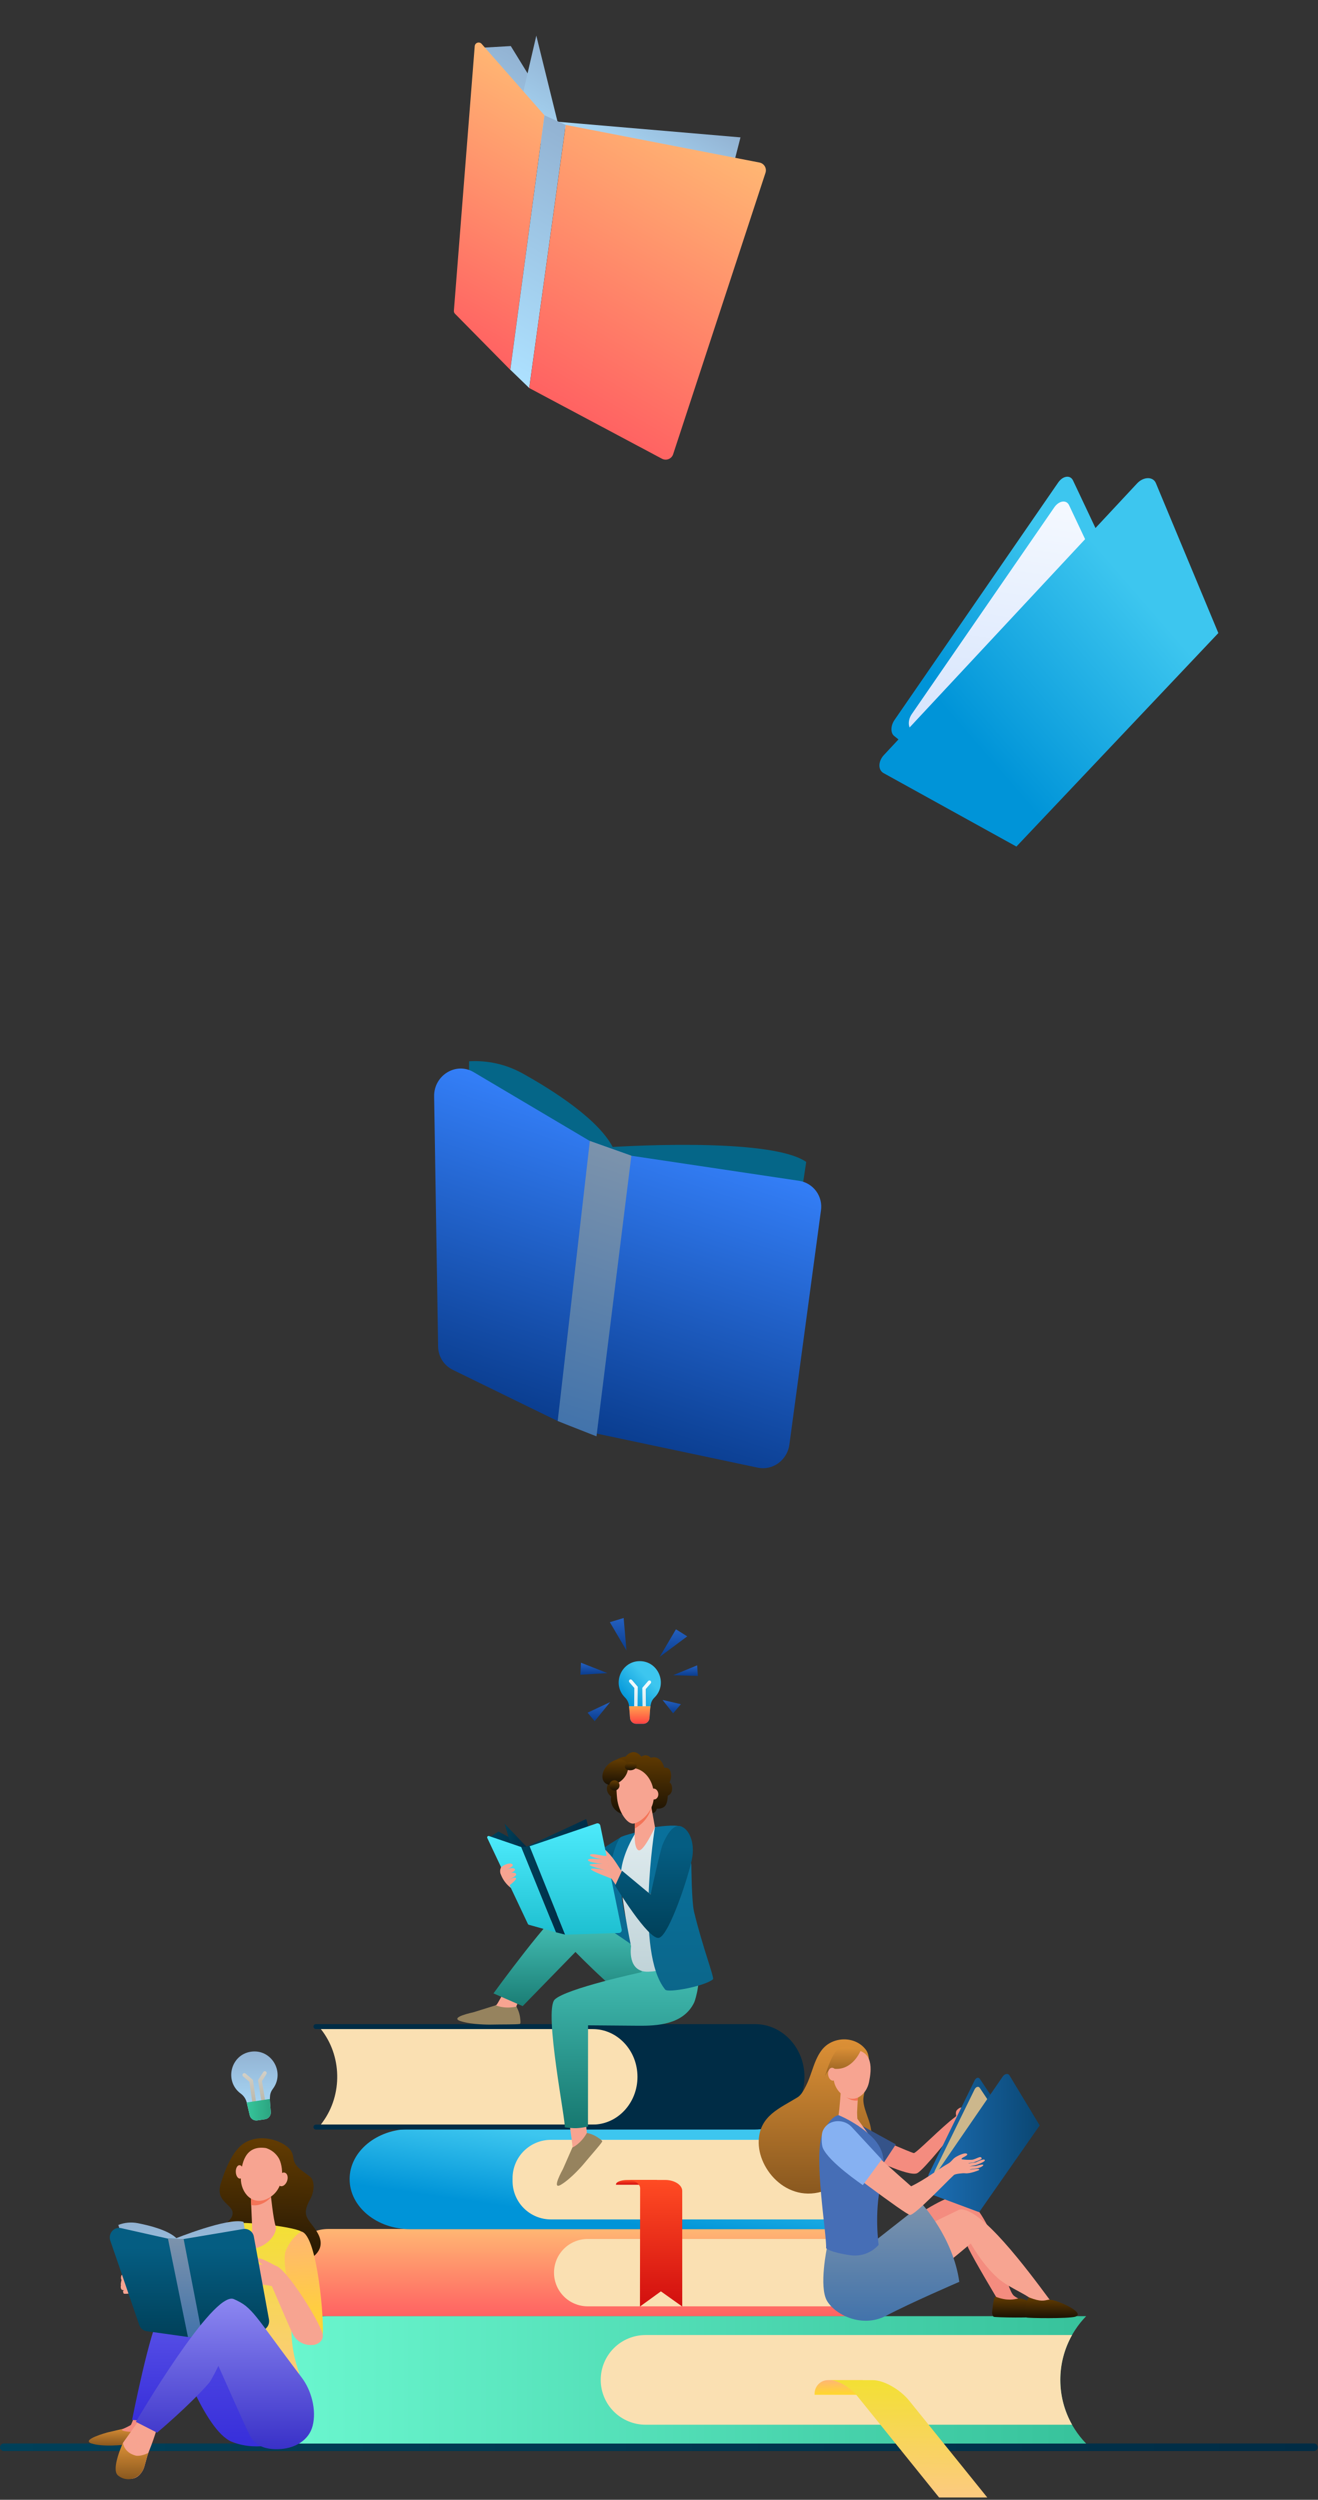 <svg width="480" height="910" viewBox="0 0 480 910" fill="none" xmlns="http://www.w3.org/2000/svg">
<rect x="0" y="0" width="480" height="910" fill="#333333" stroke="none"/>
<path d="M478.527 892.255H1.382C1.016 892.255 0.664 892.109 0.405 891.85C0.146 891.591 0 891.24 0 890.874C0 890.507 0.146 890.156 0.405 889.897C0.664 889.638 1.016 889.492 1.382 889.492H478.527C478.894 889.492 479.245 889.638 479.504 889.897C479.764 890.156 479.909 890.507 479.909 890.874C479.909 891.24 479.764 891.591 479.504 891.85C479.245 892.109 478.894 892.255 478.527 892.255Z" fill="url(#paint0_linear_8049_14369)"/>
<path d="M315.178 843.223H119.631C112.162 843.223 106.108 837.735 106.108 830.962V823.678C106.108 816.897 112.162 811.417 119.631 811.417H315.18C306.236 820.283 306.08 833.83 314.821 842.861L315.178 843.223Z" fill="url(#paint1_linear_8049_14369)"/>
<path d="M312.439 815.054H214.036C210.781 815.054 207.66 816.346 205.358 818.646C203.057 820.946 201.764 824.065 201.764 827.318C201.765 830.57 203.058 833.689 205.359 835.988C207.661 838.287 210.781 839.579 214.036 839.579H312.446C310.194 835.885 309.002 831.643 309.001 827.318C308.999 822.992 310.189 818.749 312.439 815.054Z" fill="#FAE0B2"/>
<path d="M306.372 776.631C306.802 775.895 306.151 775.043 305.161 775.043H149.426C137.22 775.043 127.326 783.203 127.326 793.269C127.326 803.338 137.22 811.498 149.426 811.498H305.203C306.209 811.498 306.85 810.641 306.417 809.903C300.25 799.377 300.265 787.119 306.372 776.631Z" fill="url(#paint2_linear_8049_14369)"/>
<path d="M305.131 778.966H200.643C196.937 778.966 193.382 780.437 190.761 783.057C188.14 785.676 186.668 789.228 186.668 792.932V793.98C186.668 797.684 188.14 801.236 190.761 803.856C193.382 806.475 196.937 807.946 200.643 807.946H305.349C300.672 798.659 300.62 788.248 305.131 778.966Z" fill="#FAE0B2"/>
<path d="M116.844 773.423H217.346C226.26 773.423 233.485 765.637 233.485 756.033C233.485 746.427 226.26 738.641 217.346 738.641H116.844C124.527 748.283 124.826 762.425 117.563 772.436L116.844 773.423Z" fill="#FAE0B2"/>
<path d="M232.16 756.034C232.16 746.427 224.852 738.641 215.825 738.641H115.017C114.902 738.638 114.788 738.611 114.683 738.563C114.578 738.515 114.483 738.447 114.405 738.363C114.326 738.278 114.265 738.179 114.224 738.071C114.184 737.963 114.166 737.848 114.17 737.732C114.165 737.502 114.252 737.279 114.41 737.113C114.569 736.946 114.787 736.848 115.017 736.841H274.953C284.903 736.841 292.97 745.433 292.97 756.034C292.97 766.632 284.903 775.227 274.953 775.227H115.017C114.787 775.219 114.568 775.12 114.41 774.953C114.251 774.786 114.165 774.563 114.17 774.332C114.162 774.1 114.247 773.873 114.405 773.703C114.564 773.532 114.784 773.432 115.017 773.423H215.838C224.852 773.423 232.16 765.638 232.16 756.034Z" fill="#002C45"/>
<path d="M239.285 793.57H228.529C226.217 793.57 224.339 794.286 224.339 795.17V795.316H239.285V793.57Z" fill="url(#paint3_linear_8049_14369)"/>
<path d="M248.458 797.586C248.458 795.369 245.648 793.568 242.175 793.568H228.371C230.999 793.568 233.13 794.932 233.13 796.612L233.065 839.654L240.692 834.129L248.465 839.654L248.458 797.586Z" fill="url(#paint4_linear_8049_14369)"/>
<path d="M395.57 843.16H105.015C102.87 843.16 100.746 843.582 98.764 844.403C96.782 845.223 94.981 846.425 93.464 847.941C91.947 849.457 90.744 851.257 89.923 853.237C89.102 855.218 88.68 857.341 88.68 859.485V873.215C88.68 877.545 90.401 881.697 93.464 884.758C96.528 887.82 100.682 889.54 105.015 889.54H395.57L395.419 889.382C389.44 883.162 386.114 874.865 386.142 866.24C386.17 857.616 389.551 849.34 395.57 843.16Z" fill="url(#paint5_linear_8049_14369)"/>
<path d="M390.435 850.026H235.106C230.773 850.026 226.618 851.746 223.555 854.808C220.492 857.869 218.771 862.022 218.771 866.351C218.771 870.681 220.492 874.833 223.555 877.895C226.618 880.956 230.773 882.676 235.106 882.676H390.433C387.629 877.692 386.156 872.069 386.156 866.351C386.157 860.633 387.63 855.011 390.435 850.026Z" fill="#FAE0B2"/>
<path d="M314.171 866.434H301.58C300.279 866.434 299.031 866.951 298.111 867.87C297.191 868.789 296.674 870.036 296.674 871.337V871.776H314.178L314.171 866.434Z" fill="url(#paint6_linear_8049_14369)"/>
<path d="M302.082 866.457C305.098 866.457 309.589 869.001 312.134 872.143L342.01 909.175H359.562L331.144 873.956C327.801 869.812 321.873 866.454 317.902 866.457H302.082Z" fill="url(#paint7_linear_8049_14369)"/>
<path d="M39.154 885.482L45.276 884.053C45.276 884.053 50.242 884.367 54.876 883.427C54.876 883.427 55.343 884.655 55.544 887.195C55.577 887.632 54.949 889.814 54.514 889.882C52.938 890.133 50.164 889.849 45.243 889.962C45.243 889.962 37.498 890.876 33.351 889.51C29.205 888.144 39.154 885.482 39.154 885.482Z" fill="url(#paint8_linear_8049_14369)"/>
<path d="M106.797 785.33C107.136 788.881 110.119 790.135 112.901 792.38C114.766 793.887 114.447 797.966 113.019 800.497C109.405 806.909 112.484 807.698 115.397 812.407C122.413 823.749 100.672 826.255 98.094 827.099C95.516 827.943 93.764 828.968 92.238 828.797C87.637 828.294 83.442 821.765 81.095 815.712C78.748 809.659 84.428 809.35 84.719 805.879C85.011 802.408 78.374 801.662 80.341 795.107C82.468 788.015 85.473 782.005 89.461 779.848C96.063 776.281 104.088 780.011 105.912 782.876C106.398 783.612 106.701 784.454 106.797 785.33Z" fill="url(#paint9_linear_8049_14369)"/>
<path d="M107.317 862.968C107.89 864.39 111.034 869.42 111.034 869.42L66.886 869.857L66.198 860.816C78.318 860.721 90.301 855.364 101.469 851.523C101.743 852.204 107.031 862.278 107.317 862.968Z" fill="#FAE0B2"/>
<path d="M76.011 828.259C76.011 828.259 78.384 811.535 82.196 809.8C86.008 808.064 106.658 810.468 109.747 812.354C112.836 814.24 107.691 833.883 106.902 839.378C106.854 839.704 106.804 840.033 106.749 840.36C105.436 848.273 106.216 856.391 109.011 863.91C97.702 867.338 94.782 869.225 82.663 868.888L78.14 842.437C78.14 842.437 74.531 829.628 76.011 828.259Z" fill="url(#paint10_linear_8049_14369)"/>
<path d="M98.594 798.784C98.594 798.784 99.544 807.991 100.353 810.249C101.163 812.507 98.172 817.103 93.289 818.374C88.406 819.645 91.96 813.469 91.844 811.091C91.728 808.712 91.256 797.405 91.256 797.405L98.594 798.784Z" fill="#F7A491"/>
<path d="M98.71 799.842C98.069 800.571 97.314 801.193 96.475 801.683C94.631 802.77 92.942 803.009 91.484 802.687L91.261 797.413L98.594 798.802C98.594 798.802 98.637 799.189 98.71 799.842Z" fill="#F47458"/>
<path d="M96.885 781.967C98.788 782.574 100.412 783.841 101.464 785.539C103.158 788.349 104.1 796.479 98.053 800.04C92.007 803.601 87.601 798.099 87.712 792.887C87.823 787.676 89.185 780.772 96.885 781.967Z" fill="#F7A491"/>
<path d="M85.878 790.707C85.943 792.058 86.632 793.123 87.421 793.083C88.21 793.043 88.793 791.913 88.725 790.572C88.657 789.23 87.971 788.153 87.182 788.193C86.393 788.233 85.812 789.354 85.878 790.707Z" fill="#F7A491"/>
<path d="M101.285 792.779C100.81 794.118 101.155 795.464 102.054 795.793C102.954 796.122 104.065 795.291 104.552 793.955C105.04 792.619 104.685 791.27 103.783 790.941C102.881 790.612 101.773 791.441 101.285 792.779Z" fill="#F7A491"/>
<path d="M109.747 812.346C109.747 812.346 106.229 814.195 104.068 819.343C101.906 824.492 109.262 850.775 110.83 852.458C112.399 854.14 116.736 854.404 117.475 850.29C118.214 846.176 115.721 813.647 109.747 812.346Z" fill="url(#paint11_linear_8049_14369)"/>
<path d="M106.276 872.279C103.188 863.704 68.185 832.494 58.917 834.895L63.895 853.929C63.895 853.929 74.295 884.914 84.485 888.912C94.676 892.911 104.218 888.41 104.218 888.41C104.218 888.41 109.365 880.853 106.276 872.279Z" fill="url(#paint12_linear_8049_14369)"/>
<path d="M93.708 822.204C93.274 823.076 96.056 824.63 96.865 825.218C97.674 825.806 101.029 825.2 101.029 825.2C101.029 825.2 94.193 821.227 93.708 822.204Z" fill="#F7A491"/>
<path d="M63.803 862.996C63.803 862.996 54.909 881.468 54.879 883.392C54.836 886.155 42.017 885.401 44.801 884.218C45.442 883.945 47.46 882.925 47.613 882.789C48.443 882.079 55.824 859.138 55.824 859.138L63.803 862.996Z" fill="#F48C7F"/>
<path d="M66.64 840.897C66.21 840.422 61.702 838.637 58.231 842.954C54.761 847.271 48.108 880.908 48.108 880.908L56.288 881.709C56.288 881.709 76.657 851.928 66.64 840.897Z" fill="url(#paint13_linear_8049_14369)"/>
<path d="M86.141 830.59C86.141 830.59 92.203 831.713 94.274 831.65C96.344 831.587 99.026 832.24 99.026 832.24C99.026 832.24 105.791 848.138 106.761 849.911C109.659 855.206 117.693 854.58 117.568 850.162C117.462 846.646 103.746 824.656 100.092 824.766C96.438 824.877 85.013 822.506 84.681 823.947C84.498 824.726 95.199 825.09 93.51 825.753C92.462 826.165 84.086 825.223 84.116 826.21C84.146 827.197 91.683 827.288 92.495 828.051C93.306 828.815 84.473 827.117 84.523 828.79C84.551 829.631 92.314 829.023 93.155 830.296C93.495 830.834 85.501 828.933 86.141 830.59Z" fill="#F7A491"/>
<path d="M45.271 827.993C45.159 827.944 45.038 827.92 44.917 827.923C44.795 827.926 44.675 827.955 44.566 828.01C44.457 828.064 44.361 828.141 44.286 828.236C44.21 828.331 44.156 828.442 44.127 828.56C44.007 829.063 43.982 829.698 44.364 830.11C45.118 830.926 50.425 831.707 50.455 830.919C50.475 830.314 46.919 828.706 45.271 827.993Z" fill="#F7A491"/>
<path d="M44.238 830.053C44.238 830.053 43.708 832.037 44.168 832.062C44.627 832.087 50.362 832.647 50.619 831.964C50.875 831.281 44.992 829.651 44.238 830.053Z" fill="#F7A491"/>
<path d="M43.987 832.102C43.987 832.102 43.824 832.983 44.299 833.493C44.774 834.003 50.114 833.669 50.31 832.823C50.506 831.976 44.183 831.451 43.987 832.102Z" fill="#F7A491"/>
<path d="M44.809 833.966C44.809 833.966 44.809 834.641 45.06 834.93C45.311 835.219 49.274 834.817 49.666 833.976C50.059 833.134 45.269 833.094 44.809 833.966Z" fill="#F7A491"/>
<path d="M58.188 880.594C58.188 880.594 56.306 887.408 54.418 891.914C53.179 894.862 52.86 897.801 52.041 899.272C49.968 902.994 46.578 903.145 43.886 900.91C41.194 898.675 44.806 889.241 44.806 889.241L53.303 877.294L58.188 880.594Z" fill="#F7A491"/>
<path d="M52.029 899.272C52.758 897.966 53.094 895.505 54.039 892.898C52.74 893.651 50.559 894.219 49.373 893.902C45.025 892.742 44.806 889.241 44.806 889.241C44.806 889.241 40.283 898.908 42.967 901.143C45.651 903.378 49.963 902.994 52.029 899.272Z" fill="url(#paint14_linear_8049_14369)"/>
<path d="M88.69 808.828L94.752 845.262L71.129 849.072L63.627 814.989C63.627 814.989 83.068 807.123 88.69 808.828Z" fill="url(#paint15_linear_8049_14369)"/>
<path d="M43.08 809.953C45.336 809.063 47.801 808.838 50.182 809.305C54.605 810.169 61.634 811.96 64.456 814.988C68.713 819.562 72.654 849.815 72.654 849.815L54.291 845.699L43.085 809.953H43.08Z" fill="url(#paint16_linear_8049_14369)"/>
<path d="M40.179 815.677L50.702 846.342C50.9 846.938 51.258 847.467 51.739 847.871C52.219 848.276 52.802 848.539 53.423 848.633C63.29 850.026 68.437 850.737 68.437 850.737C68.437 850.737 70.362 850.835 72.402 850.863L94.985 848.454C96.95 848.243 98.32 846.342 97.953 844.335L92.457 814.232C92.313 813.352 91.827 812.565 91.105 812.041C90.383 811.517 89.484 811.299 88.602 811.435L66.876 815.084L61.164 814.931L44.075 811.106C41.489 810.52 39.295 813.1 40.179 815.677Z" fill="url(#paint17_linear_8049_14369)"/>
<path d="M66.879 815.076L73.835 851.066L69.648 850.815L68.437 850.73L61.169 814.926L66.879 815.076Z" fill="url(#paint18_linear_8049_14369)"/>
<path d="M293.613 422.981L278.135 525.552L211.735 515.196L221.324 417.651C221.324 417.651 280.081 413.541 293.613 422.981Z" fill="#056688"/>
<path d="M170.826 386.345C177.627 385.93 184.404 387.471 190.356 390.787C201.418 396.938 218.634 407.83 223.538 418.372C230.933 434.286 215.162 518.506 215.162 518.506L169.699 491.553L170.84 386.349L170.826 386.345Z" fill="#056688"/>
<path d="M158.107 399.11L159.556 490.151C159.566 491.914 160.065 493.64 160.996 495.137C161.928 496.634 163.256 497.845 164.834 498.634C189.972 510.931 203.099 517.303 203.099 517.303C203.099 517.303 208.155 519.237 213.581 521.085L275.984 534.28C281.416 535.424 286.726 531.537 287.49 525.859L298.976 440.689C299.356 438.214 298.743 435.688 297.27 433.662C295.798 431.635 293.584 430.271 291.112 429.866L229.919 420.73L214.796 415.356L172.482 390.288C166.085 386.478 157.984 391.459 158.107 399.11Z" fill="url(#paint19_linear_8049_14369)"/>
<path d="M229.932 420.712L217.23 522.874L206.267 518.564L203.106 517.283L214.814 415.348L229.932 420.712Z" fill="url(#paint20_linear_8049_14369)"/>
<path d="M91.117 886.808C93.5 891.188 98.247 891.868 102.522 891.509C107.249 891.112 112.454 888.528 113.851 883.106C115.344 877.312 113.378 870.144 109.938 865.598C92.321 842.336 92.186 840.043 85.171 836.952C77.599 833.616 49.485 881.624 49.485 881.624L57.208 885.567C57.208 885.567 68.788 875.893 76.19 867.409C77.059 866.404 79.537 861.253 79.537 861.253C79.537 861.253 89.542 883.912 91.117 886.808Z" fill="url(#paint21_linear_8049_14369)"/>
<path d="M91.376 746.886C83.93 748.012 81.598 757.726 87.717 762.166C88.811 762.974 89.578 764.148 89.878 765.474L90.944 770.02C91.085 770.622 91.448 771.15 91.96 771.498C92.472 771.845 93.096 771.989 93.708 771.899L96.528 771.474C97.142 771.381 97.699 771.06 98.087 770.576C98.475 770.092 98.667 769.479 98.624 768.86C98.295 764.173 97.835 762.47 99.378 760.403C103.927 754.358 98.825 745.766 91.376 746.886Z" fill="url(#paint22_linear_8049_14369)"/>
<path d="M92.992 768.352C92.812 768.377 92.63 768.33 92.485 768.221C92.34 768.112 92.244 767.949 92.218 767.77L90.831 757.852L88.506 755.863C88.378 755.742 88.302 755.576 88.292 755.4C88.283 755.224 88.342 755.052 88.457 754.918C88.572 754.784 88.733 754.7 88.909 754.682C89.084 754.664 89.259 754.715 89.398 754.823L92.118 757.151L93.575 767.579C93.6 767.759 93.553 767.941 93.444 768.086C93.335 768.231 93.172 768.327 92.992 768.352Z" fill="url(#paint23_linear_8049_14369)"/>
<path d="M96.455 768.254C96.544 768.24 96.629 768.209 96.706 768.162C96.783 768.114 96.849 768.053 96.902 767.979C96.954 767.906 96.992 767.823 97.012 767.736C97.033 767.648 97.035 767.557 97.02 767.468L95.415 757.586L97.046 754.999C97.131 754.846 97.154 754.666 97.111 754.496C97.067 754.326 96.96 754.179 96.812 754.086C96.664 753.992 96.485 753.959 96.313 753.993C96.141 754.027 95.989 754.125 95.887 754.268L93.977 757.282L95.668 767.677C95.682 767.766 95.713 767.853 95.76 767.93C95.807 768.008 95.868 768.075 95.942 768.129C96.015 768.183 96.098 768.221 96.186 768.243C96.274 768.264 96.365 768.268 96.455 768.254Z" fill="url(#paint24_linear_8049_14369)"/>
<path d="M89.846 765.366C89.846 765.404 89.868 765.439 89.878 765.479L90.944 770.025C91.085 770.627 91.448 771.155 91.96 771.503C92.472 771.851 93.096 771.994 93.708 771.904L96.528 771.479C97.142 771.386 97.699 771.065 98.087 770.581C98.475 770.097 98.667 769.484 98.624 768.865C98.478 766.78 98.305 765.286 98.295 764.093L89.846 765.366Z" fill="url(#paint25_linear_8049_14369)"/>
<path d="M232.992 604.71C226.144 604.71 222.724 613.131 227.622 617.953C228.499 618.826 229.034 619.985 229.129 621.218L229.454 625.455C229.498 626.018 229.754 626.543 230.169 626.926C230.584 627.309 231.128 627.522 231.693 627.522H234.286C234.851 627.522 235.395 627.309 235.81 626.926C236.225 626.543 236.481 626.018 236.525 625.455C236.867 621.186 236.686 619.603 238.36 617.953C243.261 613.131 239.843 604.71 232.992 604.71Z" fill="url(#paint26_linear_8049_14369)"/>
<path d="M231.534 624.23C231.369 624.227 231.212 624.159 231.096 624.041C230.981 623.923 230.917 623.764 230.918 623.599L231.019 614.492L229.2 612.388C229.092 612.263 229.038 612.1 229.05 611.935C229.062 611.77 229.14 611.617 229.265 611.509C229.39 611.401 229.553 611.347 229.718 611.359C229.883 611.372 230.036 611.449 230.144 611.574L232.271 614.035L232.165 623.614C232.164 623.696 232.147 623.777 232.115 623.852C232.083 623.928 232.037 623.996 231.978 624.053C231.919 624.11 231.85 624.155 231.774 624.186C231.698 624.216 231.616 624.231 231.534 624.23Z" fill="url(#paint27_linear_8049_14369)"/>
<path d="M234.653 624.611C234.818 624.608 234.976 624.541 235.091 624.423C235.206 624.305 235.27 624.146 235.269 623.981L235.168 614.874L236.993 612.772C237.101 612.647 237.155 612.484 237.142 612.319C237.13 612.154 237.053 612.001 236.928 611.893C236.802 611.785 236.639 611.731 236.474 611.743C236.309 611.756 236.156 611.833 236.048 611.958L233.922 614.419L234.027 623.996C234.029 624.16 234.096 624.317 234.213 624.432C234.331 624.547 234.489 624.612 234.653 624.611Z" fill="url(#paint28_linear_8049_14369)"/>
<path d="M229.104 621.115C229.104 621.15 229.105 621.186 229.117 621.221L229.454 625.455C229.499 626.018 229.754 626.543 230.169 626.926C230.584 627.309 231.128 627.522 231.693 627.522H234.287C234.851 627.522 235.396 627.309 235.811 626.926C236.225 626.543 236.481 626.018 236.526 625.455C236.679 623.561 236.727 622.19 236.88 621.115H229.104Z" fill="url(#paint29_linear_8049_14369)"/>
<path d="M246.171 593.117L240.25 603.148L250.287 595.689L246.171 593.117Z" fill="url(#paint30_linear_8049_14369)"/>
<path d="M222.1 590.533L228.154 600.832L227.124 589.001L222.1 590.533Z" fill="url(#paint31_linear_8049_14369)"/>
<path d="M211.578 605.28L221.206 609.063L211.377 609.653L211.578 605.28Z" fill="url(#paint32_linear_8049_14369)"/>
<path d="M241.28 618.837L245.14 623.725L247.973 620.379L241.28 618.837Z" fill="url(#paint33_linear_8049_14369)"/>
<path d="M245.14 609.836L253.891 606.234L254.15 610.092L245.14 609.836Z" fill="url(#paint34_linear_8049_14369)"/>
<path d="M222.233 619.608L213.998 623.469L216.571 626.553L222.233 619.608Z" fill="url(#paint35_linear_8049_14369)"/>
<path d="M316.806 777.118C316.806 777.118 331.483 783.509 332.777 783.793C333.589 783.971 342.917 774.31 348.001 770.535C348.238 770.359 349.142 769.076 349.394 768.948C352.409 767.441 347.305 776.178 347.305 776.178C347.305 776.178 336.484 789.931 334.036 791.109C330.963 792.588 315.766 785.082 315.856 784.647L316.806 777.118Z" fill="#F48C7F"/>
<path d="M314.479 763.39C315.11 759.067 318.113 749.868 315.344 746.188C311.449 741.015 303.221 741.238 299.333 746.208C297.551 748.489 296.586 751.282 295.646 754.017C295.041 755.775 294.427 757.558 293.573 759.223C292.819 760.707 291.934 762.566 290.482 763.472C284.018 767.491 276.783 770.085 276.318 779.144C275.765 789.888 287.544 803.333 302.007 796.825C307.536 794.334 314.796 786.277 317.163 780.706C318.232 778.195 317.719 778.446 317.131 774.629C316.603 771.2 313.969 766.871 314.479 763.39Z" fill="url(#paint36_linear_8049_14369)"/>
<path d="M306.606 769.817L326.253 780.616L321.619 787.648C321.619 787.648 306.827 782.015 303.836 781.209C300.846 780.403 303.206 769.523 306.606 769.817Z" fill="#355389"/>
<path d="M306.274 760.449C306.274 760.449 305.771 767.925 305.379 770.022C304.987 772.187 304.746 781.206 309.255 782.309C313.763 783.411 312.069 771.198 312.145 768.998C312.22 766.798 312.66 759.705 312.66 759.705L306.274 760.449Z" fill="#F7A491"/>
<path d="M306.208 761.34C306.564 761.865 306.976 762.348 307.437 762.782C309.099 764.349 310.807 764.856 312.366 764.653C312.506 762.174 312.66 759.7 312.66 759.7L306.274 760.454C306.274 760.454 306.249 760.783 306.208 761.34Z" fill="#F47458"/>
<path d="M310.931 746.133C309.1 746.287 307.385 747.089 306.093 748.394C303.997 750.559 301.489 757.626 306.178 762.049C310.868 766.471 315.509 762.672 316.482 757.995C317.455 753.319 318.078 746.636 310.931 746.133Z" fill="#F7A491"/>
<path d="M313.502 746.351C313.502 746.351 310.642 753.725 303.889 753.102C300.831 752.821 300.137 756.995 300.137 756.995C300.137 756.995 302.65 747.082 305.782 745.608C308.913 744.134 313.502 746.351 313.502 746.351Z" fill="url(#paint37_linear_8049_14369)"/>
<path d="M304.759 754.886C304.912 756.179 304.329 757.312 303.455 757.418C302.58 757.523 301.746 756.556 301.592 755.263C301.439 753.969 302.022 752.837 302.897 752.734C303.771 752.631 304.595 753.595 304.759 754.886Z" fill="#F7A491"/>
<path d="M348.366 768.3C348.709 767.858 349.151 767.504 349.658 767.268C350.359 767.082 351.208 767.11 351.347 767.559C351.55 768.217 349.477 768.945 349.477 768.945L348.349 770.58C348.349 770.58 347.821 769.239 348.366 768.3Z" fill="#F48C7F"/>
<path d="M305.704 768C305.704 768 310.825 772.227 312.293 773.697C313.761 775.166 316.314 776.934 316.314 776.934L312.172 771.21L309.551 768.764L305.704 768Z" fill="#F7A491"/>
<path d="M369.27 835.751C368.476 835.09 367.762 833.204 367.458 832.378C365.737 823.475 357.599 799.397 348.736 799.397C341.015 799.397 317.164 818.09 306.013 828.892C302.791 832.011 302.997 829.364 304.983 830.092C306.161 830.527 314.125 843.765 315.399 843.823C319.295 844.001 322.896 841.394 326.145 839.581C331.101 836.818 334.547 833.664 337.427 829.367C344.715 818.484 347.456 812.08 349.653 807.913C349.653 807.913 351.726 816.48 352.742 818.547C355.039 823.211 361.899 834.703 364.583 839.182L375.106 838.895C375.106 838.895 370.301 836.61 369.27 835.751Z" fill="#F48C7F"/>
<path d="M349.422 804.37C349.422 804.37 314.075 820.833 311.843 826.491C309.612 832.15 311.328 840.556 316.477 842.268C321.627 843.981 353.541 816.706 353.541 816.706C353.541 816.706 357.66 824.241 363.493 829.397C366.604 832.139 371.861 834.377 374.862 836.384C377.488 838.142 378.079 839.857 378.079 839.857L385.457 840.199C385.457 840.199 384.2 839.774 381.981 836.771C374.46 826.634 356.969 803.046 349.422 804.37Z" fill="#F7A491"/>
<path d="M335.78 802.313C335.78 802.313 347.134 814.544 349.366 830.665C349.366 830.665 331.576 838.323 322.825 842.954C314.075 847.585 304.294 842.783 301.213 837.637C298.132 832.491 301.213 818.002 301.213 818.002L319.402 815.174L335.78 802.313Z" fill="url(#paint38_linear_8049_14369)"/>
<path d="M362.721 836.123C361.816 835.779 361.499 840.352 361.351 841.372C361.183 842.522 361.731 843.298 361.871 843.381C362.246 843.632 376.822 843.929 379.609 843.18C379.841 843.094 380.061 842.977 380.262 842.834C382.308 841.048 372.836 836.304 370.929 836.711C369.23 837.077 366.79 837.673 362.721 836.123Z" fill="url(#paint39_linear_8049_14369)"/>
<path d="M305.41 769.993C305.41 769.993 302.645 769.968 299.672 776.352C296.026 784.198 301.228 814.14 300.848 818.412C300.848 818.412 302.135 819.889 309.616 820.969C311.524 821.254 313.472 821.058 315.284 820.4C317.096 819.743 318.716 818.643 319.996 817.201C319.996 817.201 318.307 805.649 320.863 794.766C322.247 788.872 322.979 783.158 317.508 777.861C312.037 772.564 305.41 769.993 305.41 769.993Z" fill="#466EB6"/>
<path d="M374.962 836.407C374.057 836.063 373.278 840.468 373.346 841.545C373.416 842.703 373.71 843.555 373.849 843.64C374.223 843.891 388.814 844.112 391.601 843.364C391.833 843.277 392.053 843.161 392.254 843.017C394.3 841.231 383.768 836.766 381.858 837.163C380.159 837.517 379.026 837.956 374.962 836.407Z" fill="url(#paint40_linear_8049_14369)"/>
<path d="M354.958 757.309L338.326 791.275C337.929 792.084 338.052 793.033 338.595 793.344L350.746 800.455L365.935 770.357C365.935 770.357 359.318 760.461 356.835 756.752C356.365 756.066 355.43 756.347 354.958 757.309Z" fill="url(#paint41_linear_8049_14369)"/>
<path d="M340.46 790.157L354.933 760.604C355.405 759.642 356.35 759.348 356.81 760.047L364.065 770.891L350.432 797.908L340.731 792.229C340.186 791.91 340.063 790.968 340.46 790.157Z" fill="#CCB78C"/>
<path d="M365.201 755.902L337.632 796.019C336.997 796.946 337.147 798.071 337.947 798.367L356.591 805.311L378.641 773.722L367.639 755.503C367.144 754.672 365.9 754.885 365.201 755.902Z" fill="url(#paint42_linear_8049_14369)"/>
<path d="M385.387 175.645L325.753 262.12C324.331 264.178 324.279 266.837 325.642 267.915L356.101 292.436L410.184 215.993C410.184 215.993 396.07 186.094 390.772 174.884C389.763 172.808 387.079 173.197 385.387 175.645Z" fill="url(#paint43_linear_8049_14369)"/>
<path d="M332.074 259.925L383.965 184.686C385.658 182.237 388.374 181.818 389.351 183.925L404.829 216.694L356.285 285.31L331.969 265.728C330.602 264.628 330.65 261.991 332.074 259.925Z" fill="url(#paint44_linear_8049_14369)"/>
<path d="M414.103 175.986L321.9 274.866C319.773 277.151 319.726 280.304 321.799 281.446L370.165 308.177L443.707 230.454L420.963 175.89C419.945 173.403 416.44 173.479 414.103 175.986Z" fill="url(#paint45_linear_8049_14369)"/>
<path d="M358.647 786.317C358.293 785.634 355.431 787.151 355.431 787.151C355.431 787.151 352.882 787.593 352.701 787.497C352.52 787.402 354.413 787.231 354.413 787.231C354.413 787.231 357.544 786.161 357.509 785.812C357.366 784.368 355.405 786.164 353.867 786.229C352.673 786.282 351.476 786.228 350.291 786.068C349.841 785.817 350.987 785.247 350.987 785.247C350.987 785.247 352.495 784.572 352.244 784.175C351.658 783.215 348.137 785.041 347.396 785.719C346.894 786.174 346.28 787.055 345.416 787.545C341.646 789.67 337.145 793.322 331.825 795.878C330.066 794.402 313.062 779.152 312.635 778.78L303.336 786.089C303.349 786.089 329.975 806.364 331.453 806.316C333.313 806.253 344.401 794.56 347.401 791.772C347.856 791.35 350.706 791.034 351.49 791.144C353.232 791.395 356.496 790.019 356.496 790.019C357.501 788.957 352.787 790.019 353.229 789.768C353.428 789.645 354.579 789.517 355.727 789.364C356.876 789.21 357.954 788.527 358.094 788.208C358.373 787.583 355.468 788.479 355.468 788.479L353.048 788.63L355.365 788.158C355.365 788.158 358.994 786.985 358.647 786.317Z" fill="#F7A491"/>
<path d="M310.034 774.146C307.031 771.074 301.258 771.522 299.574 775.904C299.107 777.122 299.127 780.621 299.662 781.907C301.796 787.05 314.238 795.454 314.238 795.454L321.102 786.108L310.034 774.146Z" fill="#86B1F2"/>
<path d="M186.663 684.759C186.663 684.365 187.148 681.824 187.148 681.824C187.148 681.824 186.017 678.22 185.892 678.212C183.562 678.044 181.805 679.626 182.197 681.753L182.22 681.824C182.812 683.711 183.91 685.4 185.394 686.707C186.879 688.015 188.694 688.891 190.642 689.24C191.546 689.401 192.504 689.572 193.486 689.742C193.005 688.207 192.758 686.607 192.755 684.998C189.362 684.973 186.663 684.905 186.663 684.759Z" fill="#F7A491"/>
<path d="M226.049 668.856C225.983 668.663 205.572 681.931 205.572 681.931C205.572 681.931 196.859 682.017 190.423 681.961C190.426 683.884 190.699 685.797 191.232 687.645C197.593 688.848 204.838 690.119 206.487 689.991C209.558 689.755 224.96 682.074 224.96 682.074C224.96 682.074 226.096 668.999 226.049 668.856Z" fill="url(#paint46_linear_8049_14369)"/>
<path d="M226.277 718.401C226.235 718.067 221.922 703.287 221.472 690.049C221.123 679.784 224.305 670.582 225.933 668.899C226.536 668.271 232.14 666.928 232.14 666.928L230.1 670.313C228.027 674.224 227.464 677.69 226.564 682.105C223.953 694.913 235.681 720.531 235.086 720.687C234.42 720.872 226.438 719.712 226.277 718.401Z" fill="url(#paint47_linear_8049_14369)"/>
<path d="M198.937 715.297C198.937 715.297 188.093 728.535 188.063 730.459C188.02 733.221 175.201 732.468 177.985 731.285C178.626 731.011 180.644 729.992 180.797 729.859C181.627 729.145 190.171 712.431 190.171 712.431L198.937 715.297Z" fill="#F7A491"/>
<path d="M172.339 732.549L180.584 729.987C180.584 729.987 183.429 731.433 188.063 730.489C188.85 731.864 189.331 733.392 189.473 734.97C189.508 735.409 189.724 736.708 189.289 736.773C187.714 737.024 183.351 736.914 178.43 737.024C178.43 737.024 171.798 737.102 167.654 735.733C163.51 734.364 172.339 732.549 172.339 732.549Z" fill="#96835E"/>
<path d="M251.443 718.459C251.443 718.459 241.687 716.231 232.57 709.711C222.015 702.176 210.148 694.326 205.458 694.963C201.689 695.466 179.719 725.659 179.719 725.659L190.357 730.29L209.575 710.57C209.575 710.57 229.207 730.795 235.658 732.169C250.347 735.333 255.042 724.496 251.443 718.459Z" fill="url(#paint48_linear_8049_14369)"/>
<path d="M227.81 639.48C227.81 639.48 230.542 635.755 233.59 639.48C233.59 639.48 235.407 638.133 237.025 639.914C237.025 639.914 240.423 638.407 241.951 643.573C241.951 643.573 243.725 643.001 244.241 645.13C244.552 646.375 244.409 647.689 243.838 648.837C243.838 648.837 244.957 649.473 244.746 651.517C244.565 653.255 243.2 653.69 243.2 653.69C243.2 653.69 243.183 656.58 242.057 657.595C240.931 658.61 239.199 658.409 239.199 658.409C239.199 658.409 238.948 660.009 237.49 660.054C236.033 660.099 234.075 658.954 232.542 659.775C231.009 660.596 226.742 660.476 226.742 660.476C226.742 660.476 221.778 658.969 222.575 654.004C222.575 654.004 219.811 652.087 221.645 649.141C221.645 649.141 219.537 645.161 222.344 642.297C225.151 639.434 227.81 639.48 227.81 639.48Z" fill="url(#paint49_linear_8049_14369)"/>
<path d="M212.749 757.384C212.749 757.384 213.35 773.674 213.722 776.434C214.094 779.194 206.806 787.455 207.735 784.576C207.951 783.913 208.502 781.723 208.504 781.52C208.504 780.427 205.8 761.842 205.8 761.842L212.749 757.384Z" fill="#F7A491"/>
<path d="M204.986 789.665L208.459 781.766C208.459 781.766 211.417 780.568 213.737 776.457C215.291 776.766 216.76 777.406 218.044 778.333C218.398 778.584 219.522 779.282 219.288 779.654C218.436 781.003 215.496 784.225 212.354 788.012C212.354 788.012 208.065 793.063 204.312 795.296C200.56 797.528 204.986 789.665 204.986 789.665Z" fill="#96835E"/>
<path d="M205.629 774.36C206.383 773.589 197.914 731.916 202.025 727.897C206.137 723.879 233.597 717.952 233.597 717.952L237.201 705.261C237.201 705.261 248.684 708.627 253.33 715.558C255.871 719.346 253.275 727.98 252.828 728.935C248.907 737.097 239.217 737.509 232.165 737.436C225.681 737.368 214.164 737.278 214.164 737.278L214.136 774.119C214.136 774.119 211.304 774.805 209.072 774.719C206.009 774.586 205.629 774.36 205.629 774.36Z" fill="url(#paint50_linear_8049_14369)"/>
<path d="M231.087 667.819L238.523 665.147C238.523 665.147 238.747 665.16 238.815 665.147C239.614 665.047 248.39 693.74 251.255 704.598C254.12 715.455 250.365 713.388 250.365 713.388C250.365 713.388 243.806 717.474 236.171 717.763C228.235 718.062 229.823 708.501 229.823 708.501C229.823 708.501 225.644 688.544 226.134 681.751C226.624 674.957 231.087 667.819 231.087 667.819Z" fill="url(#paint51_linear_8049_14369)"/>
<path d="M231.213 661.982L231.183 665.642V666.29C231.183 666.29 230.68 672.553 232.472 673.52C234.264 674.487 238.531 665.149 238.531 665.149L236.601 654.523L231.213 661.982Z" fill="#F7A491"/>
<path d="M237.214 657.979C236.317 661.812 233.364 664.471 231.183 665.634L231.21 661.982L236.593 654.526L237.214 657.979Z" fill="#F47458"/>
<path d="M231.356 643.734C230.538 643.568 229.694 643.584 228.884 643.78C228.073 643.976 227.315 644.346 226.663 644.866C226.011 645.387 225.481 646.043 225.11 646.79C224.74 647.537 224.537 648.356 224.518 649.189C224.476 651.023 224.553 652.857 224.746 654.682C225.284 659.639 228.456 664.127 230.705 663.844C232.954 663.56 238.747 659.574 238.091 652.519C237.679 648.159 235.015 644.495 231.356 643.734Z" fill="#F7A491"/>
<path d="M236.505 653.278C236.644 654.368 237.48 655.161 238.373 655.048C239.265 654.935 239.881 653.958 239.737 652.866C239.594 651.773 238.765 650.982 237.87 651.108C236.975 651.233 236.367 652.185 236.505 653.278Z" fill="#F7A491"/>
<path d="M221.307 642.506C219.218 644.638 218.761 647.529 220.281 648.973C221.802 650.417 224.729 649.852 226.815 647.717C228.901 645.582 229.364 642.694 227.841 641.25C226.318 639.806 223.395 640.373 221.307 642.506Z" fill="url(#paint52_linear_8049_14369)"/>
<path d="M227.566 643.244C227.669 644.043 228.715 644.568 229.906 644.417C231.097 644.266 231.979 643.495 231.879 642.697C231.778 641.898 230.73 641.373 229.539 641.524C228.348 641.675 227.466 642.446 227.566 643.244Z" fill="url(#paint53_linear_8049_14369)"/>
<path d="M221.935 650.194C221.985 650.556 222.141 650.895 222.383 651.169C222.626 651.443 222.944 651.639 223.298 651.732C223.652 651.826 224.026 651.812 224.372 651.694C224.718 651.576 225.022 651.358 225.244 651.067C225.467 650.777 225.598 650.427 225.623 650.062C225.647 649.697 225.562 649.333 225.38 649.016C225.197 648.699 224.925 648.443 224.597 648.28C224.27 648.118 223.901 648.055 223.538 648.101C223.048 648.166 222.603 648.423 222.303 648.816C222.002 649.208 221.87 649.704 221.935 650.194Z" fill="url(#paint54_linear_8049_14369)"/>
<path d="M238.518 665.149C238.518 665.149 245.806 663.969 248.244 665.009C249.8 665.669 251.78 678.862 251.78 678.862C251.78 678.862 251.86 692.203 252.77 695.966C255.856 708.719 260.164 719.885 259.681 720.516C256.515 723.117 243.271 725.539 242.263 724.283C231.15 710.603 238.518 665.149 238.518 665.149Z" fill="url(#paint55_linear_8049_14369)"/>
<path d="M250.672 678.674C250.672 678.674 243.384 701.192 240.192 703.553C237 705.914 222.668 683.818 222.668 683.818C222.668 683.818 216.32 680.216 215.868 680.179C214.068 680.031 219.622 679.104 219.622 679.104L220.311 673.357C220.311 673.357 220.582 673.4 222.241 675.266C224.483 677.778 226.43 681.703 227.345 682.361L236.955 689.645L241.835 674.053L250.672 678.674Z" fill="#F7A491"/>
<path d="M181.544 666.734L177.96 669.07L188.671 687.088L192.039 672.458L181.544 666.734Z" fill="url(#paint56_linear_8049_14369)"/>
<path d="M183.758 663.899L188.259 678.852L191.865 672.393L183.758 663.899Z" fill="url(#paint57_linear_8049_14369)"/>
<path d="M213.49 662.173L216.954 674.731L191.438 672.415L213.49 662.173Z" fill="url(#paint58_linear_8049_14369)"/>
<path d="M177.458 669.075L192.26 700.399C192.292 700.47 192.341 700.532 192.401 700.581C192.462 700.629 192.533 700.663 192.609 700.68L202.483 703.438L189.855 672.396L178.091 668.377C177.996 668.346 177.894 668.342 177.798 668.368C177.701 668.393 177.614 668.446 177.547 668.52C177.479 668.594 177.435 668.686 177.42 668.784C177.404 668.883 177.417 668.984 177.458 669.075Z" fill="url(#paint59_linear_8049_14369)"/>
<path d="M189.855 672.393L192.873 672.102L205.808 704.267L202.483 703.425L189.855 672.393Z" fill="url(#paint60_linear_8049_14369)"/>
<path d="M218.62 664.557L226.411 702.428C226.441 702.575 226.438 702.727 226.404 702.873C226.369 703.019 226.303 703.155 226.209 703.273C226.116 703.391 225.999 703.487 225.864 703.554C225.73 703.622 225.583 703.659 225.433 703.664L205.816 704.269L192.881 672.101L217.286 663.788C217.424 663.743 217.57 663.727 217.714 663.742C217.859 663.757 217.999 663.802 218.125 663.874C218.251 663.947 218.36 664.045 218.445 664.163C218.531 664.28 218.59 664.415 218.62 664.557Z" fill="url(#paint61_linear_8049_14369)"/>
<path d="M186.027 16.767L174.115 17.453L175.066 75.911L203.496 45.168L186.027 16.767Z" fill="url(#paint62_linear_8049_14369)"/>
<path d="M195.317 12.972L185.484 55.406L203.167 44.769L195.317 12.972Z" fill="url(#paint63_linear_8049_14369)"/>
<path d="M269.677 50.008L260.653 85.204L202.102 44.231L269.677 50.008Z" fill="url(#paint64_linear_8049_14369)"/>
<path d="M172.891 16.768L165.302 113.105C165.282 113.322 165.313 113.539 165.392 113.742C165.471 113.944 165.596 114.125 165.757 114.271L185.835 134.632L198.297 41.989L175.392 15.956C175.206 15.748 174.964 15.599 174.695 15.526C174.426 15.454 174.141 15.461 173.876 15.547C173.611 15.633 173.377 15.794 173.202 16.011C173.027 16.228 172.919 16.491 172.891 16.768Z" fill="url(#paint65_linear_8049_14369)"/>
<path d="M198.301 41.983L206.01 45.462L192.735 141.247L185.853 134.602L198.301 41.983Z" fill="url(#paint66_linear_8049_14369)"/>
<path d="M278.789 62.888L245.151 165.354C245.021 165.752 244.804 166.116 244.518 166.421C244.231 166.726 243.882 166.965 243.493 167.121C243.104 167.277 242.686 167.346 242.268 167.323C241.85 167.301 241.442 167.187 241.072 166.99L192.749 141.263L206.028 45.471L276.624 59.178C277.021 59.259 277.397 59.423 277.726 59.659C278.056 59.896 278.332 60.199 278.536 60.549C278.74 60.899 278.869 61.289 278.912 61.692C278.956 62.095 278.914 62.502 278.789 62.888Z" fill="url(#paint67_linear_8049_14369)"/>
<path d="M226.521 680.99L224.033 686.435C224.033 686.435 236.259 706.539 240.034 705.424C243.808 704.309 250.928 682.532 252.044 676.542C253.16 670.552 250.842 665.569 247.754 664.796C244.665 664.022 242.263 669.256 241.32 671.484C240.378 673.711 236.945 689.662 236.945 689.662L226.521 680.99Z" fill="url(#paint68_linear_8049_14369)"/>
<path d="M183.054 681.288C182.817 680.874 182.614 680.441 182.449 679.992C182.3 679.503 185.311 677.795 186.502 678.573C187.693 679.352 184.512 680.537 183.054 681.288Z" fill="#F7A491"/>
<path d="M183.18 683.258C183.18 683.258 182.426 682.464 182.278 681.972C182.13 681.48 186.136 679.46 187.327 680.246C188.518 681.032 184.638 682.504 183.18 683.258Z" fill="#F7A491"/>
<path d="M184.552 684.629C184.552 684.629 183.798 683.835 183.65 683.345C183.502 682.856 186.512 681.148 187.703 681.926C188.895 682.705 186.01 683.875 184.552 684.629Z" fill="#F7A491"/>
<path d="M220.944 675.587H220.318C220.022 675.587 219.726 675.555 219.436 675.492C218.283 675.241 215.126 674.615 214.88 675.241C214.581 676.014 219.426 676.913 219.426 676.913C219.426 676.913 214.108 676.228 214.108 677.127C214.108 678.026 219.514 678.501 219.514 678.501C219.514 678.501 214.794 678.327 214.709 678.842C214.624 679.357 220.489 680.814 220.489 680.814C220.489 680.814 215.729 679.787 215.257 680.387C214.784 680.987 222.721 683.88 222.721 683.88L220.944 675.587Z" fill="#F7A491"/>
<path d="M184.552 684.629C184.552 684.629 187.153 683.162 187.842 683.624C188.53 684.086 185.61 686.281 185.61 686.281L185.96 687.085C185.96 687.085 184.095 685.638 184.552 684.629Z" fill="#F7A491"/>
<defs>
<linearGradient id="paint0_linear_8049_14369" x1="-0.007" y1="890.874" x2="480.088" y2="890.874" gradientUnits="userSpaceOnUse">
<stop stop-color="#004059"/>
<stop offset="1" stop-color="#002C45"/>
</linearGradient>
<linearGradient id="paint1_linear_8049_14369" x1="210.644" y1="811.417" x2="210.644" y2="843.223" gradientUnits="userSpaceOnUse">
<stop stop-color="#FFB673"/>
<stop offset="1" stop-color="#FF6262"/>
</linearGradient>
<linearGradient id="paint2_linear_8049_14369" x1="247.296" y1="775.167" x2="242.104" y2="811.42" gradientUnits="userSpaceOnUse">
<stop offset="0.25" stop-color="#3DC6EF"/>
<stop offset="1" stop-color="#0094D8"/>
</linearGradient>
<linearGradient id="paint3_linear_8049_14369" x1="231.812" y1="793.57" x2="231.812" y2="795.316" gradientUnits="userSpaceOnUse">
<stop stop-color="#FF4B23"/>
<stop offset="1" stop-color="#D20F0F"/>
</linearGradient>
<linearGradient id="paint4_linear_8049_14369" x1="238.418" y1="793.568" x2="238.418" y2="839.654" gradientUnits="userSpaceOnUse">
<stop stop-color="#FF4B23"/>
<stop offset="1" stop-color="#D20F0F"/>
</linearGradient>
<linearGradient id="paint5_linear_8049_14369" x1="88.582" y1="866.341" x2="395.899" y2="866.341" gradientUnits="userSpaceOnUse">
<stop stop-color="#6DF9D1"/>
<stop offset="1" stop-color="#37C29B"/>
</linearGradient>
<linearGradient id="paint6_linear_8049_14369" x1="305.929" y1="871.767" x2="305.886" y2="866.399" gradientUnits="userSpaceOnUse">
<stop offset="0.078" stop-color="#FFD631"/>
<stop offset="1" stop-color="#FFB673"/>
</linearGradient>
<linearGradient id="paint7_linear_8049_14369" x1="330.822" y1="866.457" x2="330.636" y2="908.831" gradientUnits="userSpaceOnUse">
<stop stop-color="#F3E034"/>
<stop offset="1" stop-color="#FCCA80"/>
</linearGradient>
<linearGradient id="paint8_linear_8049_14369" x1="43.943" y1="883.427" x2="43.943" y2="890.262" gradientUnits="userSpaceOnUse">
<stop stop-color="#DC9036"/>
<stop offset="1" stop-color="#89581F"/>
</linearGradient>
<linearGradient id="paint9_linear_8049_14369" x1="108.087" y1="778.386" x2="106.609" y2="826.74" gradientUnits="userSpaceOnUse">
<stop stop-color="#633C02"/>
<stop offset="1" stop-color="#1F1403"/>
</linearGradient>
<linearGradient id="paint10_linear_8049_14369" x1="93.19" y1="809.201" x2="92.594" y2="868.44" gradientUnits="userSpaceOnUse">
<stop stop-color="#F3E034"/>
<stop offset="1" stop-color="#FCCA80"/>
</linearGradient>
<linearGradient id="paint11_linear_8049_14369" x1="111.037" y1="853.537" x2="107.874" y2="812.315" gradientUnits="userSpaceOnUse">
<stop offset="0.078" stop-color="#FFD631"/>
<stop offset="1" stop-color="#FFB673"/>
</linearGradient>
<linearGradient id="paint12_linear_8049_14369" x1="83.09" y1="834.763" x2="83.09" y2="890.568" gradientUnits="userSpaceOnUse">
<stop stop-color="#5C55E8"/>
<stop offset="1" stop-color="#372EDA"/>
</linearGradient>
<linearGradient id="paint13_linear_8049_14369" x1="58.759" y1="840.127" x2="58.759" y2="881.709" gradientUnits="userSpaceOnUse">
<stop stop-color="#5C55E8"/>
<stop offset="1" stop-color="#372EDA"/>
</linearGradient>
<linearGradient id="paint14_linear_8049_14369" x1="48.078" y1="889.241" x2="48.078" y2="902.522" gradientUnits="userSpaceOnUse">
<stop stop-color="#DC9036"/>
<stop offset="1" stop-color="#89581F"/>
</linearGradient>
<linearGradient id="paint15_linear_8049_14369" x1="79.189" y1="808.586" x2="79.189" y2="849.072" gradientUnits="userSpaceOnUse">
<stop stop-color="#92B2D2"/>
<stop offset="1" stop-color="#ADE1FF"/>
</linearGradient>
<linearGradient id="paint16_linear_8049_14369" x1="57.867" y1="809.068" x2="57.867" y2="849.815" gradientUnits="userSpaceOnUse">
<stop stop-color="#92B2D2"/>
<stop offset="1" stop-color="#ADE1FF"/>
</linearGradient>
<linearGradient id="paint17_linear_8049_14369" x1="68.8" y1="818.332" x2="68.8" y2="851.33" gradientUnits="userSpaceOnUse">
<stop stop-color="#055D82"/>
<stop offset="1" stop-color="#004059"/>
</linearGradient>
<linearGradient id="paint18_linear_8049_14369" x1="67.502" y1="814.926" x2="67.502" y2="851.066" gradientUnits="userSpaceOnUse">
<stop stop-color="#7C93AC"/>
<stop offset="1" stop-color="#4273AB"/>
</linearGradient>
<linearGradient id="paint19_linear_8049_14369" x1="239.111" y1="411.724" x2="204.485" y2="518.125" gradientUnits="userSpaceOnUse">
<stop stop-color="#347FF8"/>
<stop offset="1" stop-color="#0A3D8F"/>
</linearGradient>
<linearGradient id="paint20_linear_8049_14369" x1="231.728" y1="420.852" x2="200.317" y2="517.37" gradientUnits="userSpaceOnUse">
<stop stop-color="#7C93AC"/>
<stop offset="1" stop-color="#4273AB"/>
</linearGradient>
<linearGradient id="paint21_linear_8049_14369" x1="81.921" y1="836.786" x2="81.921" y2="891.592" gradientUnits="userSpaceOnUse">
<stop stop-color="#8D88F1"/>
<stop offset="1" stop-color="#3931C8"/>
</linearGradient>
<linearGradient id="paint22_linear_8049_14369" x1="92.657" y1="746.787" x2="92.657" y2="771.925" gradientUnits="userSpaceOnUse">
<stop stop-color="#92B2D2"/>
<stop offset="1" stop-color="#ADE1FF"/>
</linearGradient>
<linearGradient id="paint23_linear_8049_14369" x1="90.937" y1="754.679" x2="90.937" y2="768.359" gradientUnits="userSpaceOnUse">
<stop stop-color="#D3D0C6"/>
<stop offset="1" stop-color="#B5B0A1"/>
</linearGradient>
<linearGradient id="paint24_linear_8049_14369" x1="95.555" y1="753.98" x2="95.555" y2="768.263" gradientUnits="userSpaceOnUse">
<stop stop-color="#D3D0C6"/>
<stop offset="1" stop-color="#B5B0A1"/>
</linearGradient>
<linearGradient id="paint25_linear_8049_14369" x1="89.843" y1="768.01" x2="98.639" y2="768.01" gradientUnits="userSpaceOnUse">
<stop stop-color="#36C69B"/>
<stop offset="1" stop-color="#2CA480"/>
</linearGradient>
<linearGradient id="paint26_linear_8049_14369" x1="235.593" y1="604.788" x2="224.029" y2="615.843" gradientUnits="userSpaceOnUse">
<stop offset="0.25" stop-color="#3DC6EF"/>
<stop offset="1" stop-color="#0094D8"/>
</linearGradient>
<linearGradient id="paint27_linear_8049_14369" x1="230.659" y1="613.731" x2="230.659" y2="619.174" gradientUnits="userSpaceOnUse">
<stop stop-color="#EFF9FC"/>
<stop offset="1" stop-color="#DBECF0"/>
</linearGradient>
<linearGradient id="paint28_linear_8049_14369" x1="235.533" y1="614.115" x2="235.533" y2="619.557" gradientUnits="userSpaceOnUse">
<stop stop-color="#EFF9FC"/>
<stop offset="1" stop-color="#DBECF0"/>
</linearGradient>
<linearGradient id="paint29_linear_8049_14369" x1="232.992" y1="621.115" x2="232.992" y2="627.522" gradientUnits="userSpaceOnUse">
<stop stop-color="#FFA34E"/>
<stop offset="1" stop-color="#FF4242"/>
</linearGradient>
<linearGradient id="paint30_linear_8049_14369" x1="245.269" y1="593.117" x2="245.269" y2="603.148" gradientUnits="userSpaceOnUse">
<stop stop-color="#2460C0"/>
<stop offset="1" stop-color="#0A3D8F"/>
</linearGradient>
<linearGradient id="paint31_linear_8049_14369" x1="225.127" y1="589.001" x2="225.127" y2="600.832" gradientUnits="userSpaceOnUse">
<stop stop-color="#2460C0"/>
<stop offset="1" stop-color="#0A3D8F"/>
</linearGradient>
<linearGradient id="paint32_linear_8049_14369" x1="216.291" y1="605.28" x2="216.291" y2="609.653" gradientUnits="userSpaceOnUse">
<stop stop-color="#2460C0"/>
<stop offset="1" stop-color="#0A3D8F"/>
</linearGradient>
<linearGradient id="paint33_linear_8049_14369" x1="244.626" y1="618.837" x2="244.626" y2="623.725" gradientUnits="userSpaceOnUse">
<stop stop-color="#2460C0"/>
<stop offset="1" stop-color="#0A3D8F"/>
</linearGradient>
<linearGradient id="paint34_linear_8049_14369" x1="249.645" y1="606.234" x2="249.645" y2="610.092" gradientUnits="userSpaceOnUse">
<stop stop-color="#2460C0"/>
<stop offset="1" stop-color="#0A3D8F"/>
</linearGradient>
<linearGradient id="paint35_linear_8049_14369" x1="218.116" y1="619.608" x2="218.116" y2="626.553" gradientUnits="userSpaceOnUse">
<stop stop-color="#2460C0"/>
<stop offset="1" stop-color="#0A3D8F"/>
</linearGradient>
<linearGradient id="paint36_linear_8049_14369" x1="297.042" y1="742.394" x2="297.042" y2="798.532" gradientUnits="userSpaceOnUse">
<stop stop-color="#DC9036"/>
<stop offset="1" stop-color="#89581F"/>
</linearGradient>
<linearGradient id="paint37_linear_8049_14369" x1="306.82" y1="745.102" x2="306.82" y2="756.995" gradientUnits="userSpaceOnUse">
<stop stop-color="#DC9036"/>
<stop offset="1" stop-color="#89581F"/>
</linearGradient>
<linearGradient id="paint38_linear_8049_14369" x1="324.605" y1="802.313" x2="324.605" y2="844.826" gradientUnits="userSpaceOnUse">
<stop stop-color="#7C93AC"/>
<stop offset="1" stop-color="#4273AB"/>
</linearGradient>
<linearGradient id="paint39_linear_8049_14369" x1="376.006" y1="836.104" x2="375.942" y2="843.352" gradientUnits="userSpaceOnUse">
<stop stop-color="#633C02"/>
<stop offset="1" stop-color="#1F1403"/>
</linearGradient>
<linearGradient id="paint40_linear_8049_14369" x1="387.986" y1="836.388" x2="387.923" y2="843.575" gradientUnits="userSpaceOnUse">
<stop stop-color="#633C02"/>
<stop offset="1" stop-color="#1F1403"/>
</linearGradient>
<linearGradient id="paint41_linear_8049_14369" x1="338.096" y1="778.438" x2="365.947" y2="778.438" gradientUnits="userSpaceOnUse">
<stop stop-color="#1D70B7"/>
<stop offset="1" stop-color="#0A4672"/>
</linearGradient>
<linearGradient id="paint42_linear_8049_14369" x1="337.243" y1="780.178" x2="378.658" y2="780.178" gradientUnits="userSpaceOnUse">
<stop stop-color="#1D70B7"/>
<stop offset="1" stop-color="#0A4672"/>
</linearGradient>
<linearGradient id="paint43_linear_8049_14369" x1="390.577" y1="174.212" x2="321.301" y2="219.877" gradientUnits="userSpaceOnUse">
<stop offset="0.25" stop-color="#3DC6EF"/>
<stop offset="1" stop-color="#0094D8"/>
</linearGradient>
<linearGradient id="paint44_linear_8049_14369" x1="376.696" y1="180.955" x2="360.994" y2="286.014" gradientUnits="userSpaceOnUse">
<stop stop-color="#F5F9FF"/>
<stop offset="1" stop-color="#D0E0FC"/>
</linearGradient>
<linearGradient id="paint45_linear_8049_14369" x1="413.722" y1="173.848" x2="332.317" y2="244.473" gradientUnits="userSpaceOnUse">
<stop offset="0.25" stop-color="#3DC6EF"/>
<stop offset="1" stop-color="#0094D8"/>
</linearGradient>
<linearGradient id="paint46_linear_8049_14369" x1="208.116" y1="672.734" x2="208.116" y2="690.248" gradientUnits="userSpaceOnUse">
<stop stop-color="#055D82"/>
<stop offset="1" stop-color="#004059"/>
</linearGradient>
<linearGradient id="paint47_linear_8049_14369" x1="228.231" y1="676.795" x2="228.231" y2="721.337" gradientUnits="userSpaceOnUse">
<stop stop-color="#09709B"/>
<stop offset="1" stop-color="#0B668A"/>
</linearGradient>
<linearGradient id="paint48_linear_8049_14369" x1="216.158" y1="694.927" x2="216.158" y2="732.736" gradientUnits="userSpaceOnUse">
<stop stop-color="#4BC9BE"/>
<stop offset="1" stop-color="#177870"/>
</linearGradient>
<linearGradient id="paint49_linear_8049_14369" x1="239.128" y1="637.824" x2="238.668" y2="659.56" gradientUnits="userSpaceOnUse">
<stop stop-color="#633C02"/>
<stop offset="1" stop-color="#1F1403"/>
</linearGradient>
<linearGradient id="paint50_linear_8049_14369" x1="227.662" y1="705.261" x2="227.662" y2="774.727" gradientUnits="userSpaceOnUse">
<stop stop-color="#4BC9BE"/>
<stop offset="1" stop-color="#177870"/>
</linearGradient>
<linearGradient id="paint51_linear_8049_14369" x1="239.197" y1="665.147" x2="239.197" y2="717.706" gradientUnits="userSpaceOnUse">
<stop stop-color="#E0ECEF"/>
<stop offset="1" stop-color="#C0D3D8"/>
</linearGradient>
<linearGradient id="paint52_linear_8049_14369" x1="226.528" y1="640.45" x2="226.329" y2="649.393" gradientUnits="userSpaceOnUse">
<stop stop-color="#633C02"/>
<stop offset="1" stop-color="#1F1403"/>
</linearGradient>
<linearGradient id="paint53_linear_8049_14369" x1="230.864" y1="641.498" x2="230.821" y2="644.324" gradientUnits="userSpaceOnUse">
<stop stop-color="#633C02"/>
<stop offset="1" stop-color="#1F1403"/>
</linearGradient>
<linearGradient id="paint54_linear_8049_14369" x1="224.75" y1="648.087" x2="224.671" y2="651.643" gradientUnits="userSpaceOnUse">
<stop stop-color="#633C02"/>
<stop offset="1" stop-color="#1F1403"/>
</linearGradient>
<linearGradient id="paint55_linear_8049_14369" x1="247.841" y1="675.598" x2="247.841" y2="725.328" gradientUnits="userSpaceOnUse">
<stop stop-color="#09709B"/>
<stop offset="1" stop-color="#0B668A"/>
</linearGradient>
<linearGradient id="paint56_linear_8049_14369" x1="177.96" y1="676.912" x2="192.044" y2="676.912" gradientUnits="userSpaceOnUse">
<stop stop-color="#004059"/>
<stop offset="1" stop-color="#002C45"/>
</linearGradient>
<linearGradient id="paint57_linear_8049_14369" x1="183.758" y1="671.376" x2="191.868" y2="671.376" gradientUnits="userSpaceOnUse">
<stop stop-color="#004059"/>
<stop offset="1" stop-color="#002C45"/>
</linearGradient>
<linearGradient id="paint58_linear_8049_14369" x1="191.438" y1="668.453" x2="216.963" y2="668.453" gradientUnits="userSpaceOnUse">
<stop stop-color="#004059"/>
<stop offset="1" stop-color="#002C45"/>
</linearGradient>
<linearGradient id="paint59_linear_8049_14369" x1="189.948" y1="668.351" x2="189.948" y2="703.438" gradientUnits="userSpaceOnUse">
<stop stop-color="#4DEAFB"/>
<stop offset="1" stop-color="#1EC0D1"/>
</linearGradient>
<linearGradient id="paint60_linear_8049_14369" x1="189.855" y1="688.186" x2="205.814" y2="688.186" gradientUnits="userSpaceOnUse">
<stop stop-color="#004059"/>
<stop offset="1" stop-color="#002C45"/>
</linearGradient>
<linearGradient id="paint61_linear_8049_14369" x1="209.656" y1="663.736" x2="209.656" y2="704.269" gradientUnits="userSpaceOnUse">
<stop stop-color="#4DEAFB"/>
<stop offset="1" stop-color="#1EC0D1"/>
</linearGradient>
<linearGradient id="paint62_linear_8049_14369" x1="194.392" y1="21.556" x2="166.179" y2="70.822" gradientUnits="userSpaceOnUse">
<stop stop-color="#92B2D2"/>
<stop offset="1" stop-color="#ADE1FF"/>
</linearGradient>
<linearGradient id="paint63_linear_8049_14369" x1="205.129" y1="18.591" x2="184.401" y2="54.786" gradientUnits="userSpaceOnUse">
<stop stop-color="#92B2D2"/>
<stop offset="1" stop-color="#ADE1FF"/>
</linearGradient>
<linearGradient id="paint64_linear_8049_14369" x1="247.179" y1="37.124" x2="229.772" y2="67.52" gradientUnits="userSpaceOnUse">
<stop stop-color="#92B2D2"/>
<stop offset="1" stop-color="#ADE1FF"/>
</linearGradient>
<linearGradient id="paint65_linear_8049_14369" x1="204.129" y1="32.328" x2="155.494" y2="117.257" gradientUnits="userSpaceOnUse">
<stop stop-color="#FFB673"/>
<stop offset="1" stop-color="#FF6262"/>
</linearGradient>
<linearGradient id="paint66_linear_8049_14369" x1="218.012" y1="52.335" x2="173.427" y2="130.191" gradientUnits="userSpaceOnUse">
<stop stop-color="#92B2D2"/>
<stop offset="1" stop-color="#ADE1FF"/>
</linearGradient>
<linearGradient id="paint67_linear_8049_14369" x1="258.229" y1="48.477" x2="202.045" y2="146.586" gradientUnits="userSpaceOnUse">
<stop stop-color="#FFB673"/>
<stop offset="1" stop-color="#FF6262"/>
</linearGradient>
<linearGradient id="paint68_linear_8049_14369" x1="238.085" y1="672.195" x2="238.085" y2="705.947" gradientUnits="userSpaceOnUse">
<stop stop-color="#055D82"/>
<stop offset="1" stop-color="#004059"/>
</linearGradient>
</defs>
</svg>
